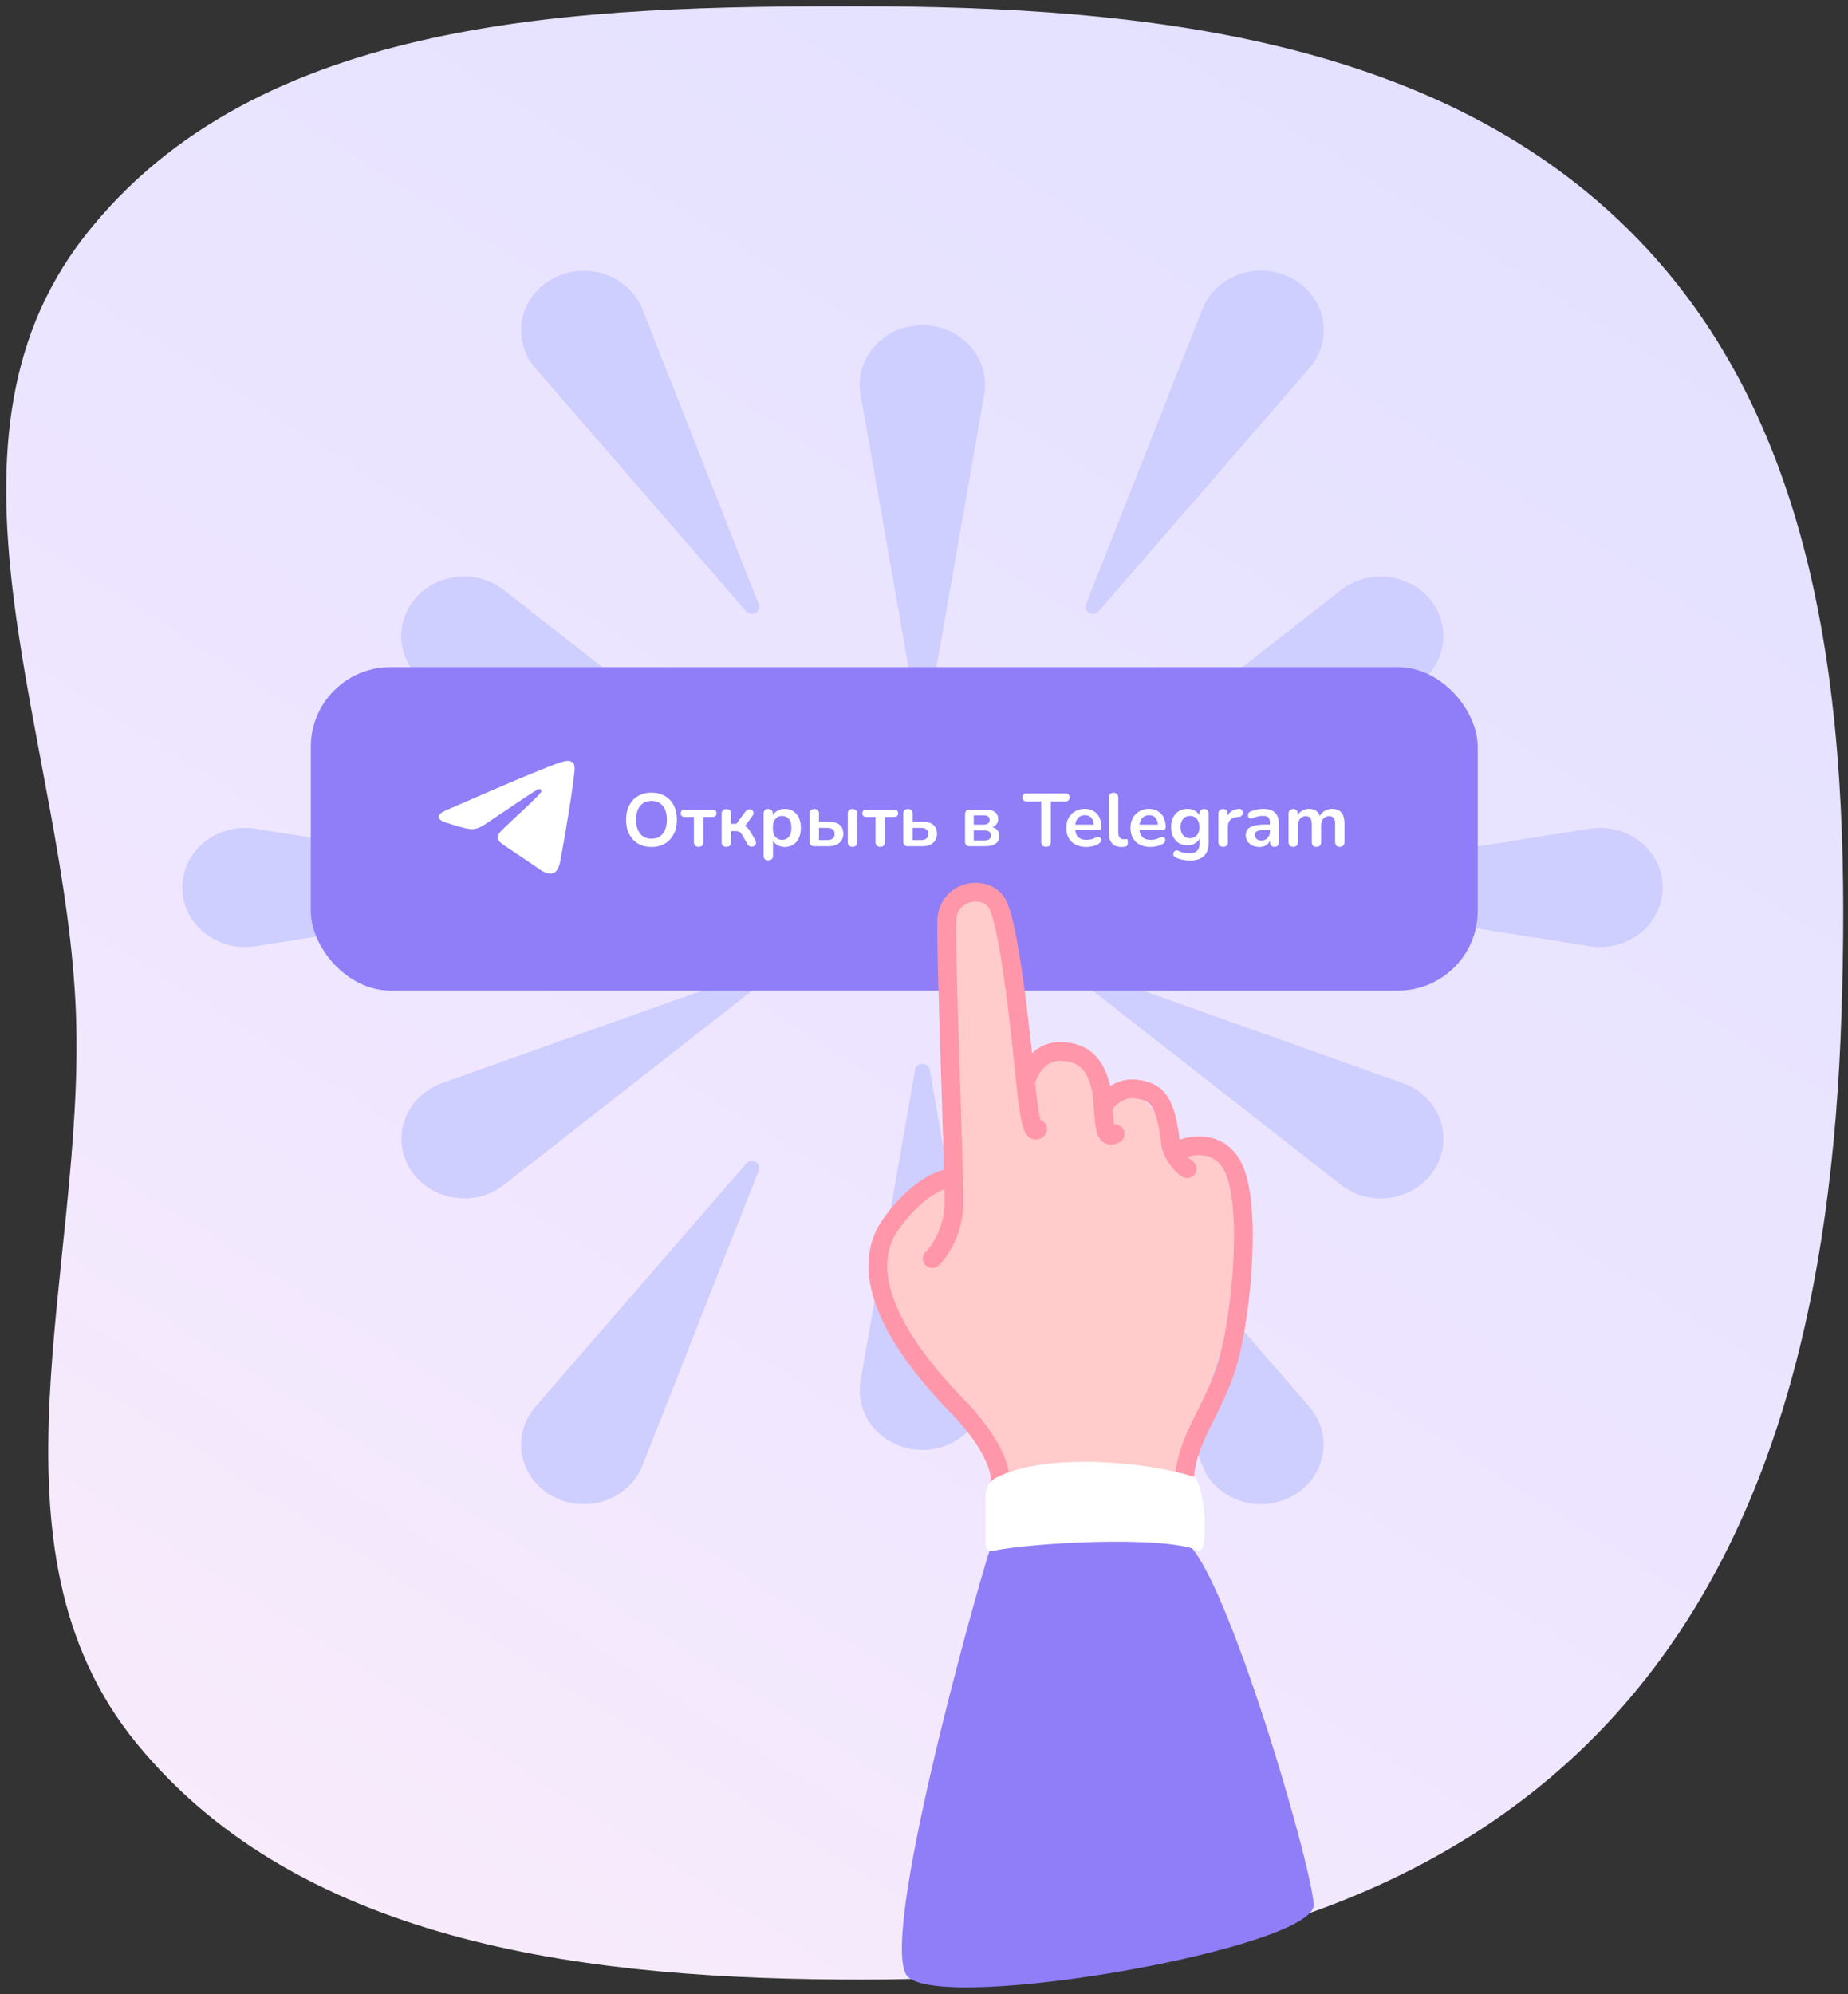 <?xml version="1.0" encoding="UTF-8"?> <svg xmlns="http://www.w3.org/2000/svg" width="203" height="219" viewBox="0 0 203 219" fill="none"><rect x="0" y="0" width="203" height="219" fill="#333333" stroke="none"/> <path fill-rule="evenodd" clip-rule="evenodd" d="M94.684 0.688C125.497 0.73 158.396 4.088 179.875 26.221C201.152 48.147 203.286 81.002 202.28 111.565C201.315 140.873 195.319 170.913 174.434 191.459C153.702 211.854 123.741 217.42 94.684 217.414C65.634 217.408 33.348 213.96 14.968 191.424C-2.57 169.921 9.31 139.316 8.352 111.565C7.33 81.926 -8.949 49.37 9.259 25.986C28.244 1.603 63.816 0.645 94.684 0.688Z" fill="url(#paint0_linear_664_1168)"></path> <path d="M147.303 64.804C148.046 64.225 148.908 63.799 149.835 63.556C150.762 63.312 151.732 63.255 152.683 63.389C153.634 63.523 154.545 63.845 155.357 64.334C156.17 64.823 156.865 65.468 157.399 66.227C157.933 66.987 158.293 67.844 158.457 68.744C158.621 69.644 158.585 70.567 158.35 71.453C158.116 72.338 157.689 73.168 157.097 73.887C156.505 74.607 155.76 75.201 154.912 75.63L154.099 75.978L119.971 88.117C119.215 88.387 118.63 87.599 118.963 87.035L119.167 86.804L147.303 64.804ZM141.97 30.596C142.836 31.072 143.582 31.72 144.158 32.497C144.733 33.274 145.123 34.161 145.301 35.096C145.479 36.031 145.44 36.991 145.188 37.91C144.936 38.829 144.475 39.685 143.839 40.419L120.679 67.136C120.102 67.816 118.972 67.198 119.297 66.379L132.076 33.963C132.427 33.073 132.978 32.267 133.691 31.6C134.403 30.933 135.26 30.422 136.201 30.102C137.143 29.781 138.147 29.659 139.143 29.745C140.139 29.83 141.104 30.121 141.97 30.596ZM174.601 91.02C175.589 90.86 176.602 90.907 177.568 91.158C178.535 91.408 179.432 91.856 180.198 92.47C180.964 93.084 181.579 93.849 182.001 94.713C182.423 95.576 182.642 96.516 182.642 97.468C182.642 98.419 182.423 99.36 182.001 100.223C181.579 101.086 180.964 101.851 180.198 102.465C179.432 103.079 178.535 103.527 177.568 103.778C176.602 104.028 175.589 104.075 174.601 103.916L138.653 98.232C137.742 98.085 137.742 96.85 138.653 96.711L174.601 91.02ZM119.289 128.556C119.012 127.846 119.841 127.282 120.443 127.599L120.687 127.799L143.839 154.517C144.446 155.223 144.891 156.042 145.145 156.921C145.399 157.8 145.457 158.719 145.315 159.621C145.173 160.522 144.834 161.386 144.321 162.155C143.807 162.925 143.129 163.584 142.331 164.091C141.534 164.597 140.633 164.94 139.688 165.096C138.743 165.253 137.773 165.22 136.842 165C135.911 164.78 135.039 164.377 134.281 163.818C133.523 163.259 132.897 162.555 132.442 161.752L132.076 160.973L119.289 128.556ZM119.971 106.811L154.099 118.958C155.035 119.292 155.883 119.815 156.584 120.492C157.285 121.169 157.823 121.982 158.16 122.876C158.497 123.77 158.625 124.723 158.535 125.669C158.445 126.614 158.139 127.53 157.639 128.352C157.139 129.174 156.456 129.883 155.639 130.43C154.821 130.976 153.888 131.347 152.905 131.516C151.921 131.685 150.91 131.649 149.943 131.41C148.976 131.171 148.075 130.735 147.303 130.131L119.175 108.132C118.459 107.583 119.11 106.51 119.971 106.819V106.811ZM83.348 128.556L70.569 160.973C70.215 161.859 69.663 162.661 68.951 163.325C68.238 163.988 67.382 164.497 66.442 164.815C65.503 165.133 64.501 165.254 63.508 165.168C62.514 165.082 61.552 164.793 60.688 164.319C59.823 163.845 59.078 163.198 58.503 162.424C57.928 161.649 57.537 160.765 57.357 159.833C57.178 158.901 57.213 157.942 57.462 157.024C57.711 156.107 58.166 155.251 58.798 154.517L81.966 127.799C82.544 127.12 83.674 127.738 83.348 128.556ZM83.478 108.132L55.343 130.139C54.57 130.739 53.669 131.171 52.703 131.408C51.736 131.644 50.728 131.678 49.746 131.507C48.765 131.336 47.834 130.965 47.019 130.419C46.203 129.873 45.522 129.165 45.023 128.344C44.525 127.523 44.219 126.609 44.129 125.665C44.039 124.721 44.166 123.77 44.501 122.877C44.836 121.985 45.371 121.172 46.07 120.495C46.768 119.818 47.613 119.294 48.546 118.958L82.674 106.819C83.535 106.51 84.186 107.583 83.478 108.132ZM20.028 97.475C20.028 101.514 23.849 104.58 28.044 103.923L63.992 98.232C64.903 98.085 64.903 96.85 63.992 96.711L28.044 91.02C27.058 90.864 26.048 90.914 25.085 91.166C24.121 91.419 23.227 91.867 22.464 92.481C21.701 93.094 21.088 93.858 20.668 94.719C20.247 95.581 20.029 96.518 20.028 97.468V97.475ZM45.002 66.58C45.464 65.82 46.083 65.156 46.821 64.628C47.559 64.099 48.401 63.717 49.298 63.505C50.194 63.292 51.127 63.253 52.04 63.39C52.953 63.527 53.827 63.837 54.611 64.302L55.343 64.804L83.47 86.804C84.096 87.283 83.674 88.163 82.983 88.171L82.674 88.124L48.546 75.978C47.61 75.644 46.761 75.121 46.059 74.444C45.357 73.768 44.818 72.954 44.481 72.059C44.144 71.165 44.016 70.212 44.105 69.265C44.195 68.319 44.501 67.403 45.002 66.58ZM70.569 33.963L83.348 66.379C83.674 67.198 82.544 67.816 81.966 67.144L58.798 40.419C58.166 39.684 57.711 38.829 57.462 37.911C57.213 36.993 57.178 36.035 57.357 35.103C57.537 34.17 57.928 33.286 58.503 32.512C59.078 31.737 59.823 31.091 60.688 30.617C61.552 30.143 62.514 29.853 63.508 29.767C64.501 29.682 65.503 29.802 66.442 30.12C67.382 30.439 68.238 30.947 68.951 31.611C69.663 32.274 70.215 33.077 70.569 33.963ZM94.526 43.306C94.366 42.371 94.422 41.414 94.689 40.501C94.957 39.588 95.431 38.741 96.077 38.019C96.724 37.297 97.528 36.717 98.433 36.319C99.339 35.921 100.325 35.715 101.323 35.715C102.32 35.715 103.306 35.921 104.212 36.319C105.118 36.717 105.922 37.297 106.568 38.019C107.214 38.741 107.688 39.588 107.956 40.501C108.223 41.414 108.279 42.371 108.119 43.306L102.127 77.453C101.973 78.317 100.672 78.317 100.526 77.453L94.534 43.306H94.526ZM108.119 151.629C108.283 152.566 108.23 153.526 107.965 154.441C107.699 155.357 107.227 156.207 106.58 156.931C105.934 157.656 105.129 158.238 104.222 158.637C103.314 159.037 102.327 159.244 101.327 159.244C100.327 159.244 99.339 159.037 98.432 158.637C97.524 158.238 96.72 157.656 96.073 156.931C95.427 156.207 94.954 155.357 94.689 154.441C94.423 153.526 94.37 152.566 94.534 151.629L100.526 117.483C100.672 116.618 101.973 116.618 102.127 117.483L108.119 151.629Z" fill="#CECEFF"></path> <rect x="34.142" y="73.273" width="128.183" height="35.521" rx="8.751" fill="#8F7EF8"></rect> <path d="M49.221 88.896C53.229 87.15 55.901 85.999 57.237 85.443C61.056 83.855 61.849 83.579 62.366 83.569C62.48 83.568 62.734 83.596 62.899 83.729C63.037 83.842 63.075 83.995 63.095 84.102C63.112 84.209 63.135 84.453 63.116 84.643C62.91 86.817 62.014 92.092 61.559 94.527C61.368 95.557 60.987 95.902 60.62 95.936C59.821 96.009 59.215 95.408 58.442 94.902C57.233 94.108 56.55 93.615 55.375 92.841C54.017 91.946 54.898 91.455 55.671 90.651C55.873 90.441 59.391 87.242 59.458 86.951C59.467 86.915 59.475 86.78 59.394 86.708C59.314 86.637 59.196 86.661 59.11 86.681C58.988 86.708 57.056 87.986 53.31 90.513C52.763 90.89 52.266 91.074 51.82 91.064C51.33 91.054 50.385 90.787 49.682 90.559C48.823 90.279 48.138 90.131 48.198 89.655C48.228 89.408 48.57 89.155 49.221 88.896Z" fill="white"></path> <path d="M71.564 93.024C71.004 93.024 70.512 92.901 70.09 92.654C69.672 92.406 69.348 92.061 69.118 91.616C68.887 91.165 68.772 90.638 68.772 90.034C68.772 89.579 68.838 89.169 68.969 88.807C69.101 88.439 69.288 88.126 69.529 87.868C69.776 87.605 70.07 87.404 70.411 87.267C70.757 87.124 71.141 87.053 71.564 87.053C72.129 87.053 72.621 87.176 73.038 87.423C73.456 87.665 73.779 88.008 74.01 88.453C74.241 88.898 74.356 89.422 74.356 90.026C74.356 90.482 74.29 90.894 74.158 91.262C74.027 91.629 73.837 91.945 73.59 92.209C73.349 92.472 73.055 92.676 72.709 92.818C72.368 92.956 71.987 93.024 71.564 93.024ZM71.564 92.118C71.921 92.118 72.223 92.036 72.47 91.871C72.722 91.706 72.915 91.468 73.046 91.154C73.184 90.841 73.252 90.468 73.252 90.034C73.252 89.375 73.104 88.865 72.808 88.502C72.517 88.14 72.102 87.959 71.564 87.959C71.212 87.959 70.91 88.041 70.658 88.206C70.405 88.365 70.21 88.601 70.073 88.914C69.941 89.222 69.875 89.595 69.875 90.034C69.875 90.688 70.024 91.198 70.32 91.566C70.617 91.934 71.031 92.118 71.564 92.118ZM76.746 93.008C76.581 93.008 76.452 92.964 76.359 92.876C76.271 92.783 76.227 92.651 76.227 92.481V89.721H75.222C74.926 89.721 74.777 89.587 74.777 89.318C74.777 89.192 74.816 89.093 74.893 89.021C74.975 88.95 75.085 88.914 75.222 88.914H78.261C78.558 88.914 78.706 89.049 78.706 89.318C78.706 89.45 78.668 89.551 78.591 89.623C78.514 89.688 78.404 89.721 78.261 89.721H77.257V92.481C77.257 92.651 77.213 92.783 77.125 92.876C77.043 92.964 76.916 93.008 76.746 93.008ZM79.791 93.008C79.626 93.008 79.497 92.964 79.404 92.876C79.316 92.783 79.272 92.651 79.272 92.481V89.384C79.272 89.213 79.316 89.084 79.404 88.996C79.497 88.903 79.626 88.856 79.791 88.856C79.956 88.856 80.082 88.903 80.17 88.996C80.257 89.084 80.301 89.213 80.301 89.384V90.479H80.886L81.916 89.095C81.993 88.991 82.081 88.925 82.179 88.898C82.278 88.865 82.372 88.862 82.459 88.889C82.553 88.917 82.627 88.966 82.682 89.038C82.742 89.109 82.772 89.194 82.772 89.293C82.778 89.386 82.742 89.485 82.665 89.59L81.685 90.932L81.463 90.603C81.611 90.619 81.743 90.66 81.858 90.726C81.979 90.792 82.089 90.885 82.188 91.006C82.292 91.122 82.394 91.267 82.492 91.443L82.978 92.308C83.044 92.423 83.066 92.53 83.044 92.629C83.028 92.722 82.981 92.802 82.904 92.868C82.833 92.934 82.748 92.975 82.649 92.991C82.55 93.008 82.451 92.994 82.352 92.95C82.259 92.912 82.179 92.835 82.114 92.719L81.562 91.756C81.49 91.629 81.419 91.533 81.347 91.468C81.282 91.396 81.205 91.347 81.117 91.319C81.034 91.292 80.933 91.278 80.812 91.278H80.301V92.481C80.301 92.651 80.257 92.783 80.17 92.876C80.082 92.964 79.956 93.008 79.791 93.008ZM84.392 94.49C84.227 94.49 84.101 94.447 84.013 94.359C83.925 94.271 83.881 94.142 83.881 93.972V89.367C83.881 89.197 83.925 89.068 84.013 88.98C84.101 88.892 84.224 88.848 84.383 88.848C84.548 88.848 84.674 88.892 84.762 88.98C84.85 89.068 84.894 89.197 84.894 89.367V90.01L84.803 89.763C84.886 89.483 85.053 89.257 85.306 89.087C85.564 88.917 85.863 88.832 86.204 88.832C86.555 88.832 86.863 88.917 87.126 89.087C87.395 89.257 87.604 89.499 87.752 89.812C87.9 90.12 87.975 90.49 87.975 90.924C87.975 91.352 87.9 91.726 87.752 92.044C87.604 92.357 87.398 92.599 87.135 92.769C86.871 92.939 86.561 93.024 86.204 93.024C85.869 93.024 85.575 92.942 85.322 92.777C85.07 92.607 84.9 92.387 84.812 92.118H84.911V93.972C84.911 94.142 84.864 94.271 84.771 94.359C84.683 94.447 84.556 94.49 84.392 94.49ZM85.915 92.242C86.119 92.242 86.297 92.192 86.451 92.094C86.605 91.995 86.723 91.849 86.805 91.657C86.893 91.459 86.937 91.215 86.937 90.924C86.937 90.485 86.844 90.158 86.657 89.944C86.47 89.724 86.223 89.614 85.915 89.614C85.712 89.614 85.534 89.664 85.38 89.763C85.226 89.856 85.106 90.001 85.018 90.199C84.935 90.391 84.894 90.633 84.894 90.924C84.894 91.358 84.987 91.687 85.174 91.912C85.361 92.132 85.608 92.242 85.915 92.242ZM89.443 92.942C89.278 92.942 89.152 92.898 89.064 92.81C88.976 92.722 88.932 92.596 88.932 92.431V89.367C88.932 89.192 88.976 89.062 89.064 88.98C89.157 88.892 89.286 88.848 89.451 88.848C89.616 88.848 89.742 88.892 89.83 88.98C89.918 89.062 89.962 89.192 89.962 89.367V90.249H91.024C91.557 90.249 91.958 90.361 92.227 90.586C92.501 90.811 92.639 91.141 92.639 91.575C92.639 91.849 92.573 92.091 92.441 92.299C92.309 92.503 92.123 92.662 91.881 92.777C91.645 92.887 91.359 92.942 91.024 92.942H89.443ZM89.962 92.266H90.868C91.126 92.266 91.326 92.212 91.469 92.102C91.612 91.986 91.683 91.814 91.683 91.583C91.683 91.358 91.612 91.193 91.469 91.089C91.326 90.979 91.126 90.924 90.868 90.924H89.962V92.266ZM93.635 93.008C93.471 93.008 93.344 92.964 93.257 92.876C93.169 92.783 93.125 92.651 93.125 92.481V89.367C93.125 89.192 93.169 89.062 93.257 88.98C93.344 88.892 93.471 88.848 93.635 88.848C93.8 88.848 93.926 88.892 94.014 88.98C94.108 89.062 94.154 89.192 94.154 89.367V92.481C94.154 92.832 93.981 93.008 93.635 93.008ZM96.694 93.008C96.529 93.008 96.4 92.964 96.307 92.876C96.219 92.783 96.175 92.651 96.175 92.481V89.721H95.17C94.874 89.721 94.726 89.587 94.726 89.318C94.726 89.192 94.764 89.093 94.841 89.021C94.923 88.95 95.033 88.914 95.17 88.914H98.21C98.506 88.914 98.654 89.049 98.654 89.318C98.654 89.45 98.616 89.551 98.539 89.623C98.462 89.688 98.353 89.721 98.21 89.721H97.205V92.481C97.205 92.651 97.161 92.783 97.073 92.876C96.991 92.964 96.864 93.008 96.694 93.008ZM99.731 92.942C99.566 92.942 99.44 92.898 99.352 92.81C99.264 92.722 99.22 92.596 99.22 92.431V89.367C99.22 89.192 99.264 89.062 99.352 88.98C99.445 88.892 99.574 88.848 99.739 88.848C99.904 88.848 100.03 88.892 100.118 88.98C100.206 89.062 100.25 89.192 100.25 89.367V90.249H101.312C101.845 90.249 102.246 90.361 102.515 90.586C102.789 90.811 102.927 91.141 102.927 91.575C102.927 91.849 102.861 92.091 102.729 92.299C102.597 92.503 102.41 92.662 102.169 92.777C101.933 92.887 101.647 92.942 101.312 92.942H99.731ZM100.25 92.266H101.156C101.414 92.266 101.614 92.212 101.757 92.102C101.9 91.986 101.971 91.814 101.971 91.583C101.971 91.358 101.9 91.193 101.757 91.089C101.614 90.979 101.414 90.924 101.156 90.924H100.25V92.266ZM106.52 92.942C106.355 92.942 106.228 92.898 106.141 92.81C106.053 92.722 106.009 92.596 106.009 92.431V89.425C106.009 89.26 106.053 89.134 106.141 89.046C106.228 88.958 106.355 88.914 106.52 88.914H108.183C108.529 88.914 108.809 88.955 109.023 89.038C109.243 89.12 109.402 89.241 109.501 89.4C109.6 89.554 109.649 89.743 109.649 89.969C109.649 90.221 109.562 90.435 109.386 90.611C109.216 90.781 108.988 90.885 108.702 90.924V90.809C109.059 90.831 109.328 90.932 109.509 91.113C109.696 91.295 109.789 91.528 109.789 91.814C109.789 92.159 109.658 92.434 109.394 92.637C109.131 92.84 108.749 92.942 108.249 92.942H106.52ZM106.964 92.308H108.159C108.384 92.308 108.554 92.261 108.669 92.168C108.79 92.074 108.85 91.937 108.85 91.756C108.85 91.575 108.79 91.437 108.669 91.344C108.554 91.251 108.384 91.204 108.159 91.204H106.964V92.308ZM106.964 90.57H108.084C108.282 90.57 108.436 90.526 108.546 90.438C108.656 90.345 108.71 90.216 108.71 90.051C108.71 89.886 108.656 89.763 108.546 89.68C108.436 89.592 108.282 89.548 108.084 89.548H106.964V90.57ZM114.903 93.008C114.733 93.008 114.601 92.961 114.508 92.868C114.42 92.769 114.376 92.634 114.376 92.464V88.016H112.77C112.627 88.016 112.515 87.978 112.432 87.901C112.355 87.819 112.317 87.709 112.317 87.572C112.317 87.429 112.355 87.322 112.432 87.25C112.515 87.174 112.627 87.135 112.77 87.135H117.036C117.179 87.135 117.289 87.174 117.366 87.25C117.448 87.322 117.489 87.429 117.489 87.572C117.489 87.709 117.448 87.819 117.366 87.901C117.289 87.978 117.179 88.016 117.036 88.016H115.43V92.464C115.43 92.634 115.386 92.769 115.299 92.868C115.211 92.961 115.079 93.008 114.903 93.008ZM119.334 93.024C118.878 93.024 118.486 92.939 118.156 92.769C117.827 92.599 117.572 92.357 117.39 92.044C117.215 91.731 117.127 91.361 117.127 90.932C117.127 90.515 117.212 90.15 117.382 89.837C117.558 89.524 117.797 89.279 118.099 89.104C118.406 88.922 118.755 88.832 119.145 88.832C119.43 88.832 119.686 88.879 119.911 88.972C120.141 89.065 120.336 89.2 120.496 89.375C120.66 89.551 120.784 89.765 120.866 90.018C120.954 90.265 120.998 90.545 120.998 90.858C120.998 90.957 120.962 91.034 120.891 91.089C120.825 91.138 120.729 91.163 120.603 91.163H117.959V90.57H120.273L120.141 90.693C120.141 90.441 120.103 90.229 120.026 90.059C119.955 89.889 119.848 89.76 119.705 89.672C119.568 89.579 119.395 89.532 119.186 89.532C118.955 89.532 118.758 89.587 118.593 89.697C118.434 89.801 118.31 89.952 118.222 90.15C118.14 90.342 118.099 90.573 118.099 90.841V90.899C118.099 91.35 118.203 91.687 118.412 91.912C118.626 92.132 118.939 92.242 119.351 92.242C119.493 92.242 119.653 92.225 119.828 92.192C120.01 92.154 120.18 92.091 120.339 92.003C120.454 91.937 120.556 91.91 120.644 91.921C120.732 91.926 120.8 91.956 120.85 92.011C120.905 92.066 120.938 92.135 120.949 92.217C120.96 92.294 120.943 92.374 120.899 92.456C120.861 92.538 120.792 92.61 120.693 92.67C120.501 92.791 120.279 92.882 120.026 92.942C119.779 92.997 119.548 93.024 119.334 93.024ZM123.189 93.024C122.733 93.024 122.39 92.895 122.159 92.637C121.929 92.374 121.813 91.989 121.813 91.484V87.588C121.813 87.418 121.857 87.289 121.945 87.201C122.033 87.113 122.159 87.069 122.324 87.069C122.489 87.069 122.615 87.113 122.703 87.201C122.796 87.289 122.843 87.418 122.843 87.588V91.435C122.843 91.687 122.895 91.874 122.999 91.995C123.109 92.115 123.263 92.176 123.461 92.176C123.505 92.176 123.546 92.176 123.584 92.176C123.623 92.17 123.661 92.165 123.7 92.159C123.776 92.148 123.829 92.17 123.856 92.225C123.884 92.275 123.897 92.379 123.897 92.538C123.897 92.676 123.87 92.783 123.815 92.859C123.76 92.936 123.669 92.983 123.543 93C123.488 93.005 123.431 93.01 123.37 93.016C123.31 93.022 123.249 93.024 123.189 93.024ZM126.389 93.024C125.933 93.024 125.54 92.939 125.211 92.769C124.881 92.599 124.626 92.357 124.445 92.044C124.269 91.731 124.181 91.361 124.181 90.932C124.181 90.515 124.266 90.15 124.436 89.837C124.612 89.524 124.851 89.279 125.153 89.104C125.461 88.922 125.809 88.832 126.199 88.832C126.485 88.832 126.74 88.879 126.965 88.972C127.196 89.065 127.391 89.2 127.55 89.375C127.715 89.551 127.838 89.765 127.921 90.018C128.008 90.265 128.052 90.545 128.052 90.858C128.052 90.957 128.017 91.034 127.945 91.089C127.879 91.138 127.783 91.163 127.657 91.163H125.013V90.57H127.327L127.196 90.693C127.196 90.441 127.157 90.229 127.08 90.059C127.009 89.889 126.902 89.76 126.759 89.672C126.622 89.579 126.449 89.532 126.24 89.532C126.01 89.532 125.812 89.587 125.647 89.697C125.488 89.801 125.364 89.952 125.277 90.15C125.194 90.342 125.153 90.573 125.153 90.841V90.899C125.153 91.35 125.257 91.687 125.466 91.912C125.68 92.132 125.993 92.242 126.405 92.242C126.548 92.242 126.707 92.225 126.883 92.192C127.064 92.154 127.234 92.091 127.393 92.003C127.509 91.937 127.61 91.91 127.698 91.921C127.786 91.926 127.855 91.956 127.904 92.011C127.959 92.066 127.992 92.135 128.003 92.217C128.014 92.294 127.997 92.374 127.953 92.456C127.915 92.538 127.846 92.61 127.748 92.67C127.555 92.791 127.333 92.882 127.08 92.942C126.833 92.997 126.603 93.024 126.389 93.024ZM130.746 94.507C130.449 94.507 130.161 94.479 129.881 94.424C129.606 94.37 129.356 94.284 129.131 94.169C129.027 94.114 128.956 94.048 128.917 93.972C128.884 93.895 128.873 93.815 128.884 93.733C128.901 93.656 128.934 93.587 128.983 93.527C129.038 93.466 129.104 93.425 129.181 93.403C129.258 93.381 129.337 93.392 129.42 93.436C129.661 93.557 129.889 93.634 130.103 93.667C130.323 93.705 130.51 93.724 130.663 93.724C131.031 93.724 131.306 93.634 131.487 93.453C131.674 93.277 131.767 93.013 131.767 92.662V91.921H131.841C131.759 92.201 131.586 92.426 131.322 92.596C131.064 92.761 130.77 92.843 130.441 92.843C130.078 92.843 129.763 92.761 129.494 92.596C129.225 92.426 129.016 92.19 128.868 91.888C128.719 91.586 128.645 91.234 128.645 90.833C128.645 90.531 128.686 90.26 128.769 90.018C128.857 89.771 128.978 89.559 129.131 89.384C129.29 89.208 129.48 89.073 129.7 88.98C129.925 88.881 130.172 88.832 130.441 88.832C130.781 88.832 131.078 88.917 131.33 89.087C131.589 89.252 131.756 89.472 131.833 89.746L131.751 89.952V89.367C131.751 89.197 131.794 89.068 131.882 88.98C131.976 88.892 132.102 88.848 132.261 88.848C132.426 88.848 132.552 88.892 132.64 88.98C132.728 89.068 132.772 89.197 132.772 89.367V92.538C132.772 93.192 132.599 93.683 132.253 94.013C131.907 94.342 131.405 94.507 130.746 94.507ZM130.721 92.061C130.935 92.061 131.119 92.011 131.273 91.912C131.427 91.814 131.545 91.673 131.627 91.492C131.715 91.305 131.759 91.086 131.759 90.833C131.759 90.454 131.665 90.158 131.479 89.944C131.292 89.724 131.039 89.614 130.721 89.614C130.507 89.614 130.323 89.664 130.169 89.763C130.015 89.861 129.895 90.001 129.807 90.183C129.724 90.364 129.683 90.581 129.683 90.833C129.683 91.212 129.776 91.511 129.963 91.731C130.15 91.951 130.402 92.061 130.721 92.061ZM134.366 93.008C134.196 93.008 134.064 92.964 133.97 92.876C133.883 92.783 133.839 92.651 133.839 92.481V89.367C133.839 89.197 133.883 89.068 133.97 88.98C134.058 88.892 134.182 88.848 134.341 88.848C134.5 88.848 134.624 88.892 134.712 88.98C134.8 89.068 134.844 89.197 134.844 89.367V89.886H134.761C134.838 89.557 134.989 89.307 135.214 89.137C135.439 88.966 135.739 88.865 136.112 88.832C136.227 88.821 136.318 88.851 136.384 88.922C136.455 88.988 136.496 89.093 136.507 89.235C136.518 89.373 136.485 89.485 136.408 89.573C136.337 89.656 136.227 89.705 136.079 89.721L135.898 89.738C135.563 89.771 135.31 89.875 135.14 90.051C134.97 90.221 134.885 90.463 134.885 90.776V92.481C134.885 92.651 134.841 92.783 134.753 92.876C134.665 92.964 134.536 93.008 134.366 93.008ZM138.35 93.024C138.059 93.024 137.798 92.969 137.568 92.859C137.342 92.744 137.164 92.591 137.032 92.398C136.906 92.206 136.843 91.989 136.843 91.748C136.843 91.451 136.92 91.218 137.073 91.047C137.227 90.872 137.477 90.745 137.823 90.669C138.169 90.592 138.633 90.553 139.215 90.553H139.627V91.146H139.223C138.883 91.146 138.611 91.163 138.408 91.196C138.205 91.229 138.059 91.286 137.971 91.369C137.889 91.446 137.848 91.555 137.848 91.698C137.848 91.879 137.911 92.028 138.037 92.143C138.163 92.258 138.339 92.316 138.564 92.316C138.745 92.316 138.905 92.275 139.042 92.192C139.185 92.105 139.297 91.986 139.38 91.838C139.462 91.69 139.503 91.52 139.503 91.328V90.38C139.503 90.106 139.443 89.908 139.322 89.787C139.201 89.666 138.998 89.606 138.712 89.606C138.553 89.606 138.38 89.625 138.194 89.664C138.012 89.702 137.82 89.768 137.617 89.861C137.513 89.911 137.419 89.924 137.337 89.903C137.26 89.881 137.2 89.837 137.156 89.771C137.112 89.699 137.09 89.623 137.09 89.54C137.09 89.458 137.112 89.378 137.156 89.301C137.2 89.219 137.274 89.159 137.378 89.12C137.631 89.016 137.872 88.942 138.103 88.898C138.339 88.854 138.553 88.832 138.745 88.832C139.141 88.832 139.465 88.892 139.717 89.013C139.975 89.134 140.168 89.318 140.294 89.565C140.42 89.806 140.483 90.12 140.483 90.504V92.481C140.483 92.651 140.442 92.783 140.36 92.876C140.277 92.964 140.159 93.008 140.006 93.008C139.852 93.008 139.731 92.964 139.643 92.876C139.561 92.783 139.52 92.651 139.52 92.481V92.085H139.586C139.547 92.278 139.47 92.445 139.355 92.588C139.245 92.725 139.105 92.832 138.935 92.909C138.765 92.986 138.57 93.024 138.35 93.024ZM142.055 93.008C141.891 93.008 141.764 92.964 141.677 92.876C141.589 92.783 141.545 92.651 141.545 92.481V89.367C141.545 89.197 141.589 89.068 141.677 88.98C141.764 88.892 141.888 88.848 142.047 88.848C142.207 88.848 142.33 88.892 142.418 88.98C142.506 89.068 142.55 89.197 142.55 89.367V89.969L142.459 89.721C142.569 89.447 142.739 89.23 142.97 89.071C143.2 88.911 143.475 88.832 143.793 88.832C144.117 88.832 144.384 88.909 144.592 89.062C144.801 89.216 144.947 89.452 145.029 89.771H144.914C145.023 89.48 145.205 89.252 145.457 89.087C145.71 88.917 146.001 88.832 146.33 88.832C146.638 88.832 146.89 88.892 147.088 89.013C147.291 89.134 147.442 89.318 147.541 89.565C147.64 89.806 147.689 90.114 147.689 90.487V92.481C147.689 92.651 147.643 92.783 147.549 92.876C147.462 92.964 147.335 93.008 147.17 93.008C147.006 93.008 146.879 92.964 146.792 92.876C146.704 92.783 146.66 92.651 146.66 92.481V90.528C146.66 90.221 146.608 89.996 146.503 89.853C146.404 89.71 146.234 89.639 145.993 89.639C145.724 89.639 145.512 89.735 145.358 89.927C145.205 90.114 145.128 90.375 145.128 90.71V92.481C145.128 92.651 145.084 92.783 144.996 92.876C144.908 92.964 144.782 93.008 144.617 93.008C144.452 93.008 144.323 92.964 144.23 92.876C144.142 92.783 144.098 92.651 144.098 92.481V90.528C144.098 90.221 144.046 89.996 143.942 89.853C143.843 89.71 143.675 89.639 143.439 89.639C143.17 89.639 142.959 89.735 142.805 89.927C142.651 90.114 142.574 90.375 142.574 90.71V92.481C142.574 92.832 142.401 93.008 142.055 93.008Z" fill="white"></path> <path d="M96.688 139.425C97.46 145.603 105.697 154.954 110.33 162.076H129.377C131.265 156.928 135.246 145.654 136.07 141.742C137.099 136.851 135.812 126.04 132.981 126.04H128.09C127.919 124.582 127.061 121.407 125.002 120.378C122.428 119.091 121.398 122.18 121.398 124.753C120.368 119.348 121.398 118.061 116.765 116.259C112.132 114.458 112.647 122.694 112.647 123.981C109.558 104.934 110.33 97.212 105.954 98.499C101.578 99.786 105.954 124.753 104.41 130.159C98.49 131.703 96.525 138.123 96.688 139.425Z" fill="#FFCBCB"></path> <path d="M99.777 217.158C96.209 214.054 107.21 174.846 108.697 170.32C113.653 167.271 125.794 168.934 129.758 169.211C133.723 169.488 144.059 204.468 144.307 209.179C144.555 213.89 104.237 221.038 99.777 217.158Z" fill="#8F7EF8"></path> <path d="M129.289 126.391C130.753 125.681 134.054 125.087 135.545 128.387C137.408 132.514 136.476 143.56 135.012 149.151C133.548 154.741 130.088 158.068 130.088 162.993" stroke="#FF96A9" stroke-width="2.059" stroke-linecap="round"></path> <path d="M121.17 121.466C121.614 120.756 122.953 119.39 124.764 119.603C127.026 119.869 128.091 120.801 128.623 125.858C128.943 126.923 129.634 127.841 130.406 128.356" stroke="#FF96A9" stroke-width="2.059" stroke-linecap="round"></path> <path d="M109.814 162.848C110.036 161.872 109.431 159.028 105.597 154.875C100.806 150.084 93.086 140.767 98.011 134.245C99.076 132.692 101.924 129.533 104.799 129.32M102.403 138.237C103.202 137.483 104.799 135.176 104.799 131.982C104.799 127.989 103.867 104.431 104 101.103C104.133 97.776 108.126 97.11 109.457 99.107C110.788 101.103 111.986 112.55 112.252 114.945C112.339 115.729 112.503 117.362 112.652 118.805M113.983 123.996C113.356 124.802 112.957 121.775 112.652 118.805M112.652 118.805C112.978 117.652 114.12 115.478 116.378 115.478C119.306 115.478 120.371 117.208 120.904 119.338C121.436 121.467 120.904 125.593 122.501 124.528" stroke="#FF96A9" stroke-width="2.059" stroke-linecap="round"></path> <path d="M108.271 169.736V164.273C108.271 163.489 108.617 162.728 109.305 162.354C114.42 159.572 125.414 160.402 130.985 162.138C132.208 162.138 132.981 170.312 131.694 170.312C127.775 168.568 112.95 169.48 109.061 170.332C108.687 170.414 108.271 170.119 108.271 169.736Z" fill="white"></path> <defs> <linearGradient id="paint0_linear_664_1168" x1="171.331" y1="-18.159" x2="-10.898" y2="267.787" gradientUnits="userSpaceOnUse"> <stop stop-color="#E0E0FF"></stop> <stop offset="0.51" stop-color="#EFE6FF"></stop> <stop offset="1" stop-color="#FFF0F7"></stop> </linearGradient> </defs> </svg> 